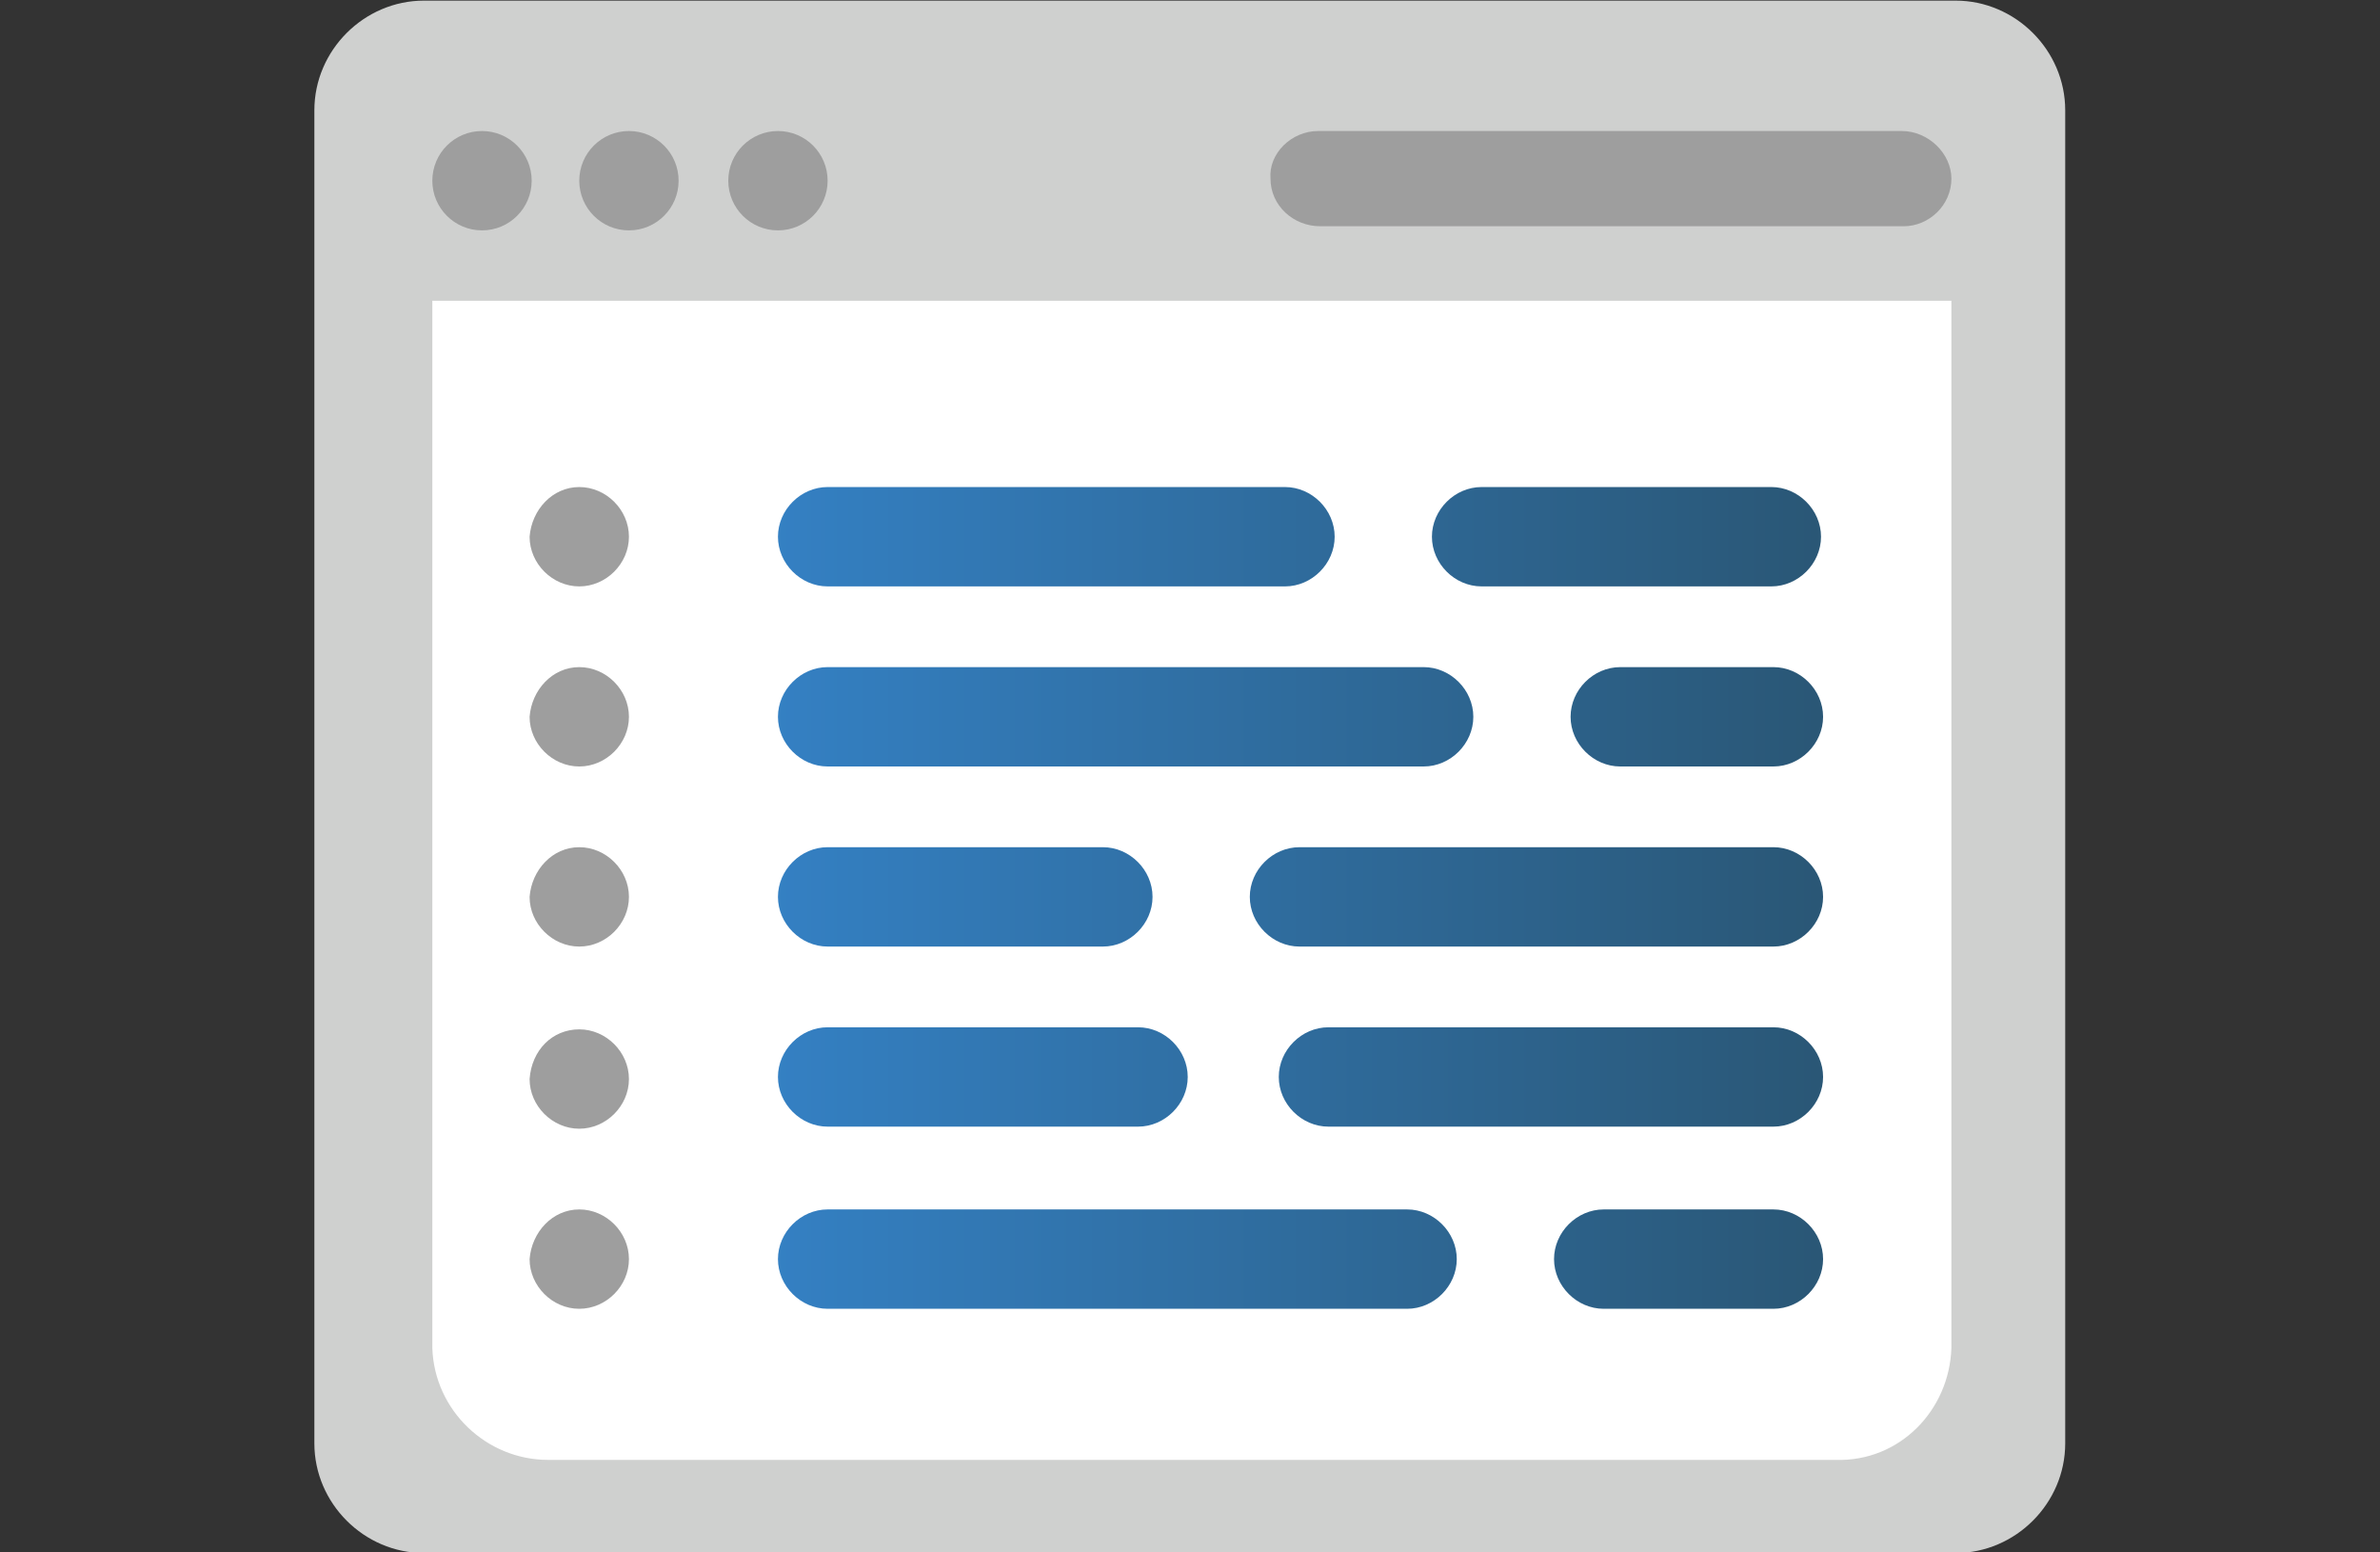 <?xml version="1.0" encoding="utf-8"?>
<!-- Generator: Adobe Illustrator 27.2.0, SVG Export Plug-In . SVG Version: 6.00 Build 0)  -->
<svg version="1.1" id="Layer_1" xmlns="http://www.w3.org/2000/svg" xmlns:xlink="http://www.w3.org/1999/xlink" x="0px" y="0px"
	 viewBox="0 0 115 75" style="enable-background:new 0 0 115 75;" xml:space="preserve">
<rect x="0" y="0" width="115" height="75" fill="#333333" stroke="none"/>
<style type="text/css">
	.st0{fill:#FFFFFF;}
	.st1{fill:#CFD0CF;}
	.st2{fill:#9E9E9E;}
	.st3{fill:url(#SVGID_1_);}
</style>
<g transform="translate(-561.91 -8552.57)">
	<path class="st0" d="M581.3,8565.6h76.6v59.1h-76.6V8565.6z"/>
	<path class="st1" d="M656.4,8552.6h-74c-2.9,0-5.3,2.4-5.3,5.3c0,0,0,0,0,0v64.4c0,2.9,2.4,5.3,5.3,5.3h74c2.9,0,5.3-2.4,5.3-5.3
		c0,0,0,0,0,0v-64.4C661.7,8555,659.3,8552.6,656.4,8552.6C656.4,8552.6,656.4,8552.6,656.4,8552.6L656.4,8552.6z M656.2,8617.7
		c-0.1,3-2.5,5.5-5.6,5.4h-62.2c-3,0-5.5-2.4-5.6-5.4v-50.6h73.4L656.2,8617.7z"/>
	<circle class="st2" cx="585.2" cy="8561.3" r="2.4"/>
	<circle class="st2" cx="592.3" cy="8561.3" r="2.4"/>
	<circle class="st2" cx="599.5" cy="8561.3" r="2.4"/>
	<path class="st2" d="M625.6,8558.9h28.2c1.3,0,2.4,1.1,2.4,2.3l0,0c0,1.3-1.1,2.3-2.3,2.3l0,0h-28.2c-1.3,0-2.4-1-2.4-2.3
		c0,0,0,0,0,0l0,0C623.2,8560,624.3,8558.9,625.6,8558.9L625.6,8558.9z"/>
	<path class="st2" d="M589.9,8576.1L589.9,8576.1c1.3,0,2.4,1.1,2.4,2.4l0,0c0,1.3-1.1,2.4-2.4,2.4l0,0c-1.3,0-2.4-1.1-2.4-2.4l0,0
		C587.6,8577.2,588.6,8576.1,589.9,8576.1z"/>
	<path class="st2" d="M589.9,8584.8L589.9,8584.8c1.3,0,2.4,1.1,2.4,2.4l0,0c0,1.3-1.1,2.4-2.4,2.4l0,0c-1.3,0-2.4-1.1-2.4-2.4l0,0
		C587.6,8585.9,588.6,8584.8,589.9,8584.8z"/>
	<path class="st2" d="M589.9,8593.5L589.9,8593.5c1.3,0,2.4,1.1,2.4,2.4l0,0c0,1.3-1.1,2.4-2.4,2.4l0,0c-1.3,0-2.4-1.1-2.4-2.4l0,0
		C587.6,8594.6,588.6,8593.5,589.9,8593.5z"/>
	<path class="st2" d="M589.9,8602.3L589.9,8602.3c1.3,0,2.4,1.1,2.4,2.4l0,0c0,1.3-1.1,2.4-2.4,2.4l0,0c-1.3,0-2.4-1.1-2.4-2.4l0,0
		C587.6,8603.3,588.6,8602.3,589.9,8602.3z"/>
	<path class="st2" d="M589.9,8611L589.9,8611c1.3,0,2.4,1.1,2.4,2.4l0,0c0,1.3-1.1,2.4-2.4,2.4l0,0c-1.3,0-2.4-1.1-2.4-2.4l0,0
		C587.6,8612.1,588.6,8611,589.9,8611z"/>
	
		<linearGradient id="SVGID_1_" gradientUnits="userSpaceOnUse" x1="472.32" y1="8616.475" x2="471.383" y2="8616.475" gradientTransform="matrix(53.859 0 0 -42.3 -24788.967 373072.781)">
		<stop  offset="0" style="stop-color:#2A5776"/>
		<stop  offset="1" style="stop-color:#3480C3"/>
	</linearGradient>
	<path class="st3" d="M639.4,8615.8c-1.3,0-2.4-1.1-2.4-2.4c0-1.3,1.1-2.4,2.4-2.4c0,0,0,0,0,0h8.2c1.3,0,2.4,1.1,2.4,2.4
		c0,1.3-1.1,2.4-2.4,2.4H639.4z M601.9,8615.8c-1.3,0-2.4-1.1-2.4-2.4c0-1.3,1.1-2.4,2.4-2.4h28c1.3,0,2.4,1.1,2.4,2.4
		c0,1.3-1.1,2.4-2.4,2.4H601.9z M626.1,8607c-1.3,0-2.4-1.1-2.4-2.4c0-1.3,1.1-2.4,2.4-2.4h21.5c1.3,0,2.4,1.1,2.4,2.4
		c0,1.3-1.1,2.4-2.4,2.4H626.1z M601.9,8607c-1.3,0-2.4-1.1-2.4-2.4c0-1.3,1.1-2.4,2.4-2.4h15c1.3,0,2.4,1.1,2.4,2.4
		c0,1.3-1.1,2.4-2.4,2.4H601.9z M624.7,8598.3c-1.3,0-2.4-1.1-2.4-2.4c0-1.3,1.1-2.4,2.4-2.4h22.9c1.3,0,2.4,1.1,2.4,2.4
		c0,1.3-1.1,2.4-2.4,2.4c0,0,0,0,0,0H624.7z M601.9,8598.3c-1.3,0-2.4-1.1-2.4-2.4c0-1.3,1.1-2.4,2.4-2.4h13.3
		c1.3,0,2.4,1.1,2.4,2.4c0,1.3-1.1,2.4-2.4,2.4H601.9z M640.2,8589.6c-1.3,0-2.4-1.1-2.4-2.4c0-1.3,1.1-2.4,2.4-2.4c0,0,0,0,0,0h7.4
		c1.3,0,2.4,1.1,2.4,2.4c0,1.3-1.1,2.4-2.4,2.4H640.2z M601.9,8589.6c-1.3,0-2.4-1.1-2.4-2.4s1.1-2.4,2.4-2.4c0,0,0,0,0,0h28.8
		c1.3,0,2.4,1.1,2.4,2.4c0,1.3-1.1,2.4-2.4,2.4H601.9z M633.5,8580.9c-1.3,0-2.4-1.1-2.4-2.4c0-1.3,1.1-2.4,2.4-2.4c0,0,0,0,0,0h14
		c1.3,0,2.4,1.1,2.4,2.4c0,1.3-1.1,2.4-2.4,2.4H633.5z M601.9,8580.9c-1.3,0-2.4-1.1-2.4-2.4c0-1.3,1.1-2.4,2.4-2.4H624
		c1.3,0,2.4,1.1,2.4,2.4c0,1.3-1.1,2.4-2.4,2.4c0,0,0,0,0,0L601.9,8580.9z"/>
</g>
</svg>
